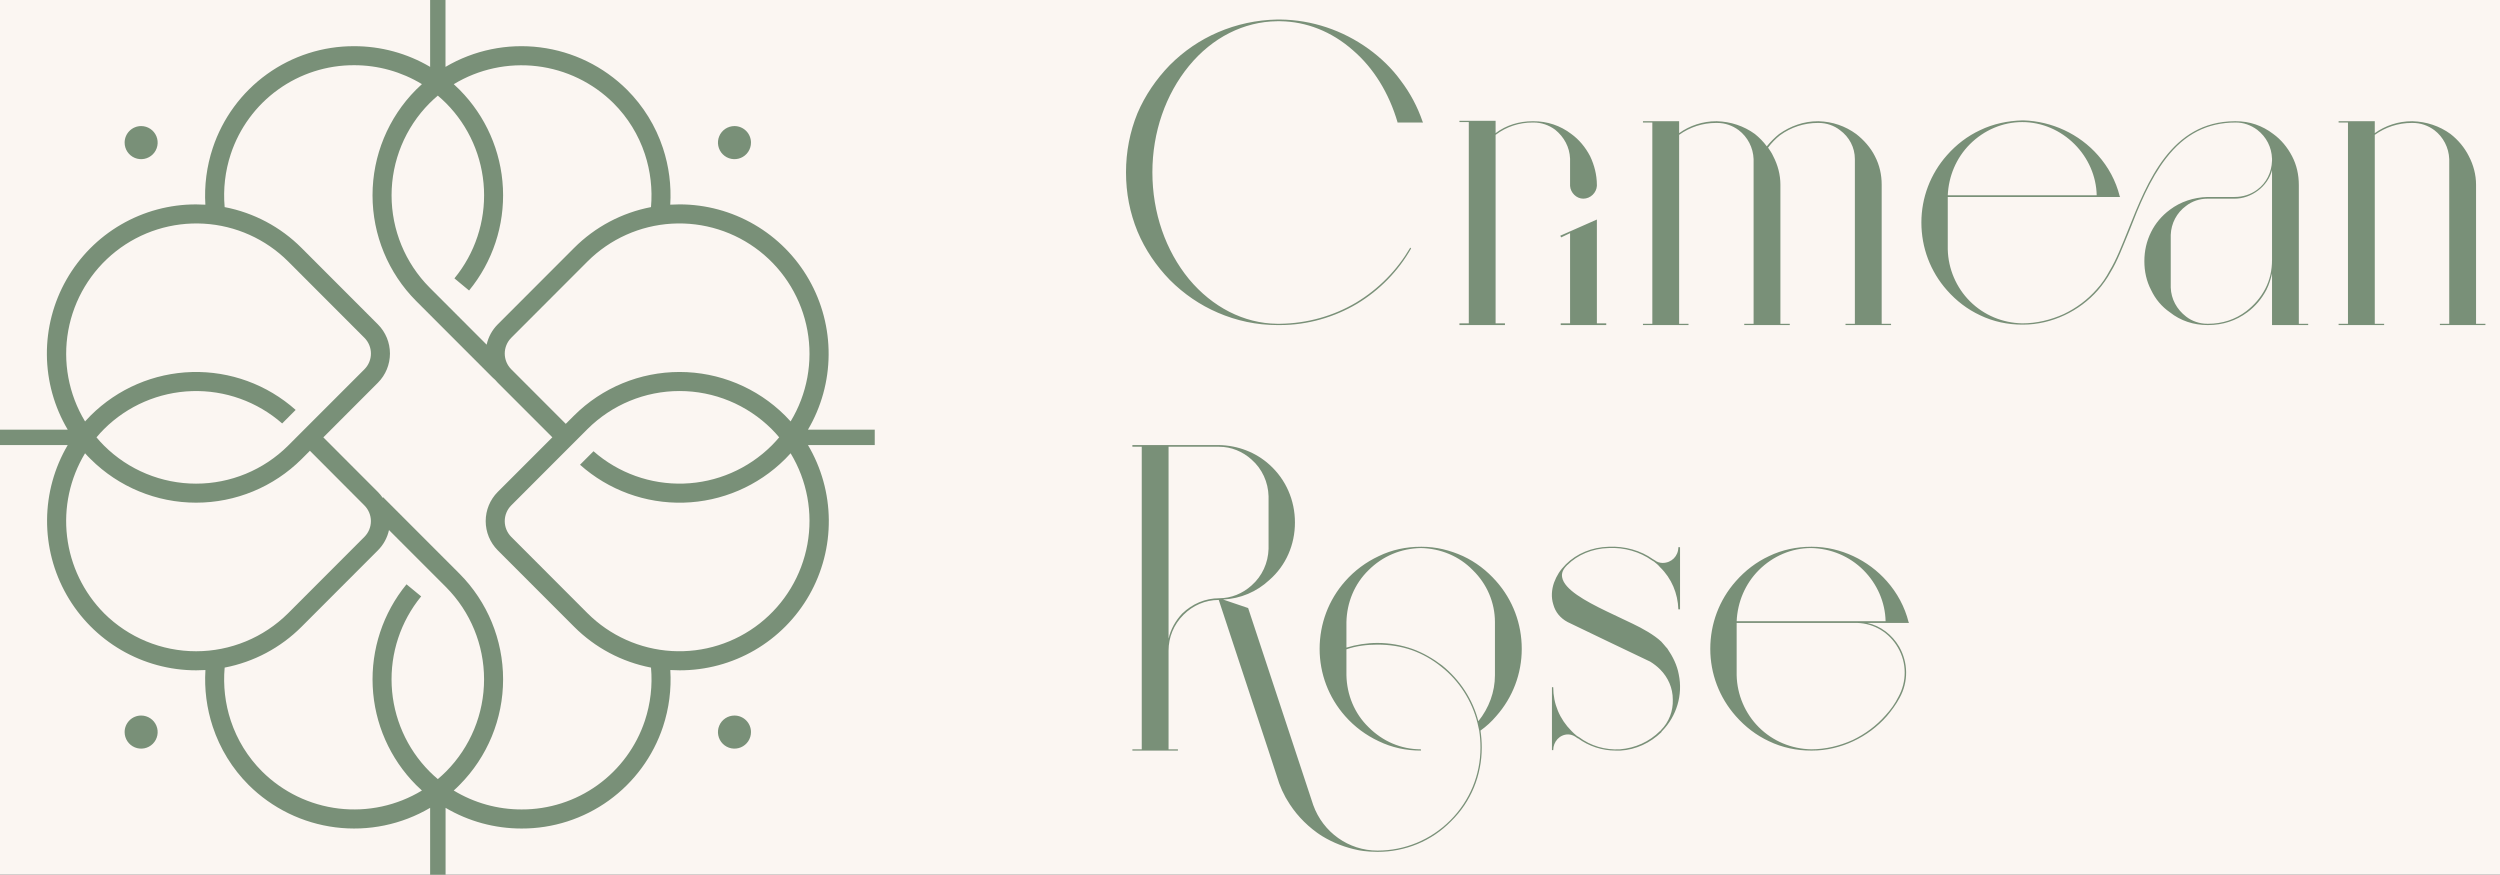 <?xml version="1.0" encoding="UTF-8"?> <svg xmlns="http://www.w3.org/2000/svg" width="423" height="148" viewBox="0 0 423 148" fill="none"><rect x="0" y="0" width="423" height="148" fill="#333333" stroke="none"/> <g clip-path="url(#clip0)"> <rect width="423" height="148" fill="#FBF6F2"></rect> <path d="M229.472 51.184C225.584 53.488 221.192 54.712 216.584 54.784H216.08C210.464 54.712 205.136 51.976 201.176 47.224C197.216 42.4 194.984 35.992 194.984 29.152C194.984 22.384 197.216 15.976 201.176 11.152C205.136 6.328 210.464 3.664 216.08 3.592H216.656C221.048 3.664 225.296 5.32 228.896 8.488C232.424 11.512 235.016 15.76 236.456 20.656V20.728H240.776L240.704 20.584C239.84 18.064 238.616 15.76 237.032 13.672C235.52 11.584 233.648 9.784 231.56 8.272C227.168 5.104 221.984 3.376 216.656 3.304H216.08C212.624 3.376 209.24 4.096 206.072 5.464C203.048 6.76 200.312 8.632 197.936 11.008C195.632 13.384 193.76 16.12 192.464 19.144C191.168 22.312 190.52 25.696 190.52 29.152C190.52 32.68 191.168 35.992 192.464 39.16C193.76 42.256 195.632 44.992 197.936 47.368C200.312 49.744 203.048 51.616 206.072 52.912C209.24 54.28 212.624 55 216.08 55H216.656C221.192 55 225.728 53.704 229.616 51.4C233.432 49.096 236.6 45.856 238.76 42.04L238.616 41.896C236.384 45.712 233.288 48.88 229.472 51.184ZM265.656 27.208V31.312V31.456C265.728 32.608 266.736 33.616 267.888 33.616C269.112 33.616 270.12 32.608 270.192 31.456V31.312C270.192 29.584 269.76 27.928 269.04 26.416C268.248 24.904 267.168 23.608 265.872 22.672C264 21.232 261.768 20.512 259.464 20.512C259.464 20.512 259.392 20.512 259.32 20.512C257.088 20.512 254.856 21.16 253.056 22.528V20.44H246.936V20.656H248.52V54.712H246.936V55H254.64V54.712H253.056V22.816C254.856 21.448 257.016 20.728 259.32 20.728C259.392 20.728 259.464 20.728 259.464 20.728C260.832 20.728 262.056 21.16 263.136 21.952C264.648 23.176 265.584 24.904 265.656 26.848V27.208ZM270.192 54.712V37.144L264 39.88L264.144 40.168L265.656 39.448V54.712H264.072V55H271.776V54.712H270.192ZM318.381 54.784V31.24C318.381 29.584 318.021 27.928 317.229 26.416C316.509 24.976 315.357 23.68 314.061 22.672C312.189 21.304 310.029 20.584 307.725 20.512H307.581C305.205 20.512 302.973 21.304 301.029 22.672C300.309 23.248 299.589 23.968 298.941 24.76C298.365 23.968 297.645 23.248 296.925 22.672C295.053 21.304 292.821 20.584 290.517 20.512C290.517 20.512 290.445 20.512 290.373 20.512C288.141 20.512 285.909 21.232 284.109 22.528V20.512H277.989V20.728H279.573V54.784H277.989V55H285.693V54.784H284.109V22.816C285.909 21.52 288.069 20.8 290.373 20.8C290.445 20.8 290.517 20.8 290.517 20.8C291.885 20.8 293.109 21.232 294.189 22.024C295.701 23.176 296.637 24.976 296.709 26.92V54.784H295.125V55H302.829V54.784H301.245V31.24C301.245 29.584 300.813 27.928 300.021 26.416C299.805 25.912 299.445 25.408 299.157 24.976C299.733 24.184 300.453 23.464 301.173 22.888C303.045 21.52 305.277 20.8 307.581 20.8H307.725C309.021 20.8 310.317 21.232 311.325 22.024C312.909 23.176 313.845 24.976 313.845 26.92V27.28V54.784H312.261V55H319.965V54.784H318.381ZM388.962 54.784V31.312C388.962 29.584 388.602 27.928 387.81 26.416C387.018 24.904 385.938 23.608 384.642 22.672C382.77 21.232 380.61 20.512 378.306 20.512H378.09C367.362 20.584 363.33 30.736 360.09 38.872C359.01 41.536 358.074 43.984 356.922 45.856C356.346 46.936 355.626 48.016 354.762 48.952C353.178 50.752 351.306 52.12 349.218 53.128C346.986 54.136 344.61 54.712 342.162 54.712C338.85 54.64 335.682 53.344 333.306 50.968C331.002 48.664 329.634 45.496 329.562 42.184V33.328H358.722L358.65 33.184C358.002 30.592 356.706 28.216 354.978 26.272C353.394 24.472 351.45 23.032 349.29 22.024C347.13 21.016 344.754 20.44 342.378 20.368H342.162C339.714 20.44 337.266 20.944 335.034 22.024C332.874 23.032 331.002 24.472 329.418 26.272C326.61 29.44 325.098 33.472 325.098 37.648C325.098 41.896 326.61 45.928 329.418 49.096C331.002 50.896 332.874 52.336 335.034 53.344C337.266 54.424 339.714 54.928 342.162 54.928C342.234 54.928 342.306 54.928 342.306 54.928C344.754 54.928 347.13 54.352 349.29 53.344C351.45 52.336 353.394 50.896 354.978 49.096C355.77 48.16 356.562 47.08 357.138 46C358.29 44.128 359.226 41.608 360.306 39.016C361.89 34.912 363.762 30.304 366.498 26.776C369.666 22.672 373.482 20.728 378.306 20.728C379.602 20.728 380.826 21.16 381.906 21.952C383.49 23.176 384.354 24.904 384.426 26.848V27.208C384.354 29.152 383.49 30.952 381.906 32.104C380.826 32.896 379.53 33.328 378.09 33.328H373.482C371.178 33.4 368.946 34.12 367.146 35.488C365.778 36.496 364.698 37.792 363.978 39.232C363.186 40.816 362.826 42.472 362.826 44.2C362.826 45.928 363.186 47.584 363.978 49.096C364.698 50.608 365.778 51.904 367.146 52.84C368.946 54.28 371.178 55 373.482 55C373.482 55 373.554 55 373.626 55C376.074 55 378.306 54.28 380.25 52.84C381.618 51.832 382.698 50.536 383.49 49.024C383.922 48.16 384.21 47.224 384.426 46.288V52.984V55H390.546V54.784H388.962ZM329.562 33.04C329.706 29.8 331.002 26.704 333.306 24.4C335.682 22.024 338.85 20.656 342.162 20.656C345.474 20.656 348.642 22.024 351.018 24.4C353.322 26.704 354.69 29.8 354.762 33.04H329.562ZM383.274 48.88C382.482 50.392 381.402 51.616 380.106 52.624C378.234 54.064 376.002 54.784 373.626 54.784C373.554 54.784 373.482 54.784 373.482 54.784C372.186 54.784 370.89 54.352 369.882 53.56C368.298 52.336 367.362 50.608 367.29 48.664C367.29 48.592 367.29 39.808 367.29 39.736C367.362 37.792 368.298 35.992 369.882 34.84C370.89 34.048 372.186 33.616 373.482 33.616H378.09C379.53 33.616 380.898 33.112 382.05 32.248C383.202 31.384 384.066 30.16 384.426 28.792V43.984C384.426 45.712 384.066 47.368 383.274 48.88ZM418.948 54.784V31.24C418.948 29.584 418.516 27.928 417.724 26.416C417.004 24.976 415.924 23.68 414.628 22.672C412.756 21.304 410.524 20.584 408.22 20.512C408.22 20.512 408.148 20.512 408.076 20.512C405.844 20.512 403.612 21.232 401.812 22.528V20.512H395.692V20.728H397.276V54.784H395.692V55H403.396V54.784H401.812V22.816C403.612 21.52 405.772 20.8 408.076 20.8C408.148 20.8 408.22 20.8 408.22 20.8C409.588 20.8 410.812 21.232 411.892 22.024C413.404 23.176 414.34 24.976 414.412 26.92V27.28V54.784H412.828V55H420.532V54.784H418.948ZM253.16 98.344C251.576 96.544 249.704 95.104 247.544 94.096C245.312 93.088 243.008 92.512 240.56 92.512H240.416C237.896 92.512 235.52 93.016 233.288 94.096C231.128 95.104 229.184 96.544 227.6 98.344C224.792 101.512 223.28 105.544 223.28 109.792C223.28 113.968 224.792 118 227.6 121.168C229.184 122.968 231.128 124.408 233.288 125.416C235.52 126.496 237.896 127 240.416 127V126.784C237.032 126.784 233.936 125.416 231.56 123.04C229.184 120.736 227.888 117.568 227.816 114.256V109.864C229.472 109.288 231.272 109.072 233.072 109.072C235.088 109.072 237.032 109.36 238.904 110.008C240.704 110.656 242.36 111.592 243.872 112.816C246.896 115.192 249.056 118.576 249.992 122.32C250.064 122.752 250.208 123.184 250.28 123.616C250.424 124.552 250.496 125.488 250.496 126.496C250.496 131.104 248.696 135.496 245.384 138.808C242.072 142.12 237.68 143.92 233.072 143.92C228.176 143.92 223.856 140.824 222.2 136.216L211.184 102.88L206.936 101.44C209.888 101.296 212.624 100.144 214.784 98.128C217.592 95.68 219.104 92.152 219.104 88.408C219.104 84.664 217.592 81.136 214.784 78.616C212.48 76.528 209.456 75.376 206.288 75.304H191.6V75.592H193.184V126.784H191.6V127H199.304V126.784H197.72V110.08C197.72 107.848 198.584 105.688 200.24 104.032C201.824 102.448 203.912 101.512 206.216 101.512C206.576 102.664 216.44 132.4 216.44 132.544C216.728 133.336 217.088 134.128 217.52 134.92L217.736 135.28C219.032 137.512 220.76 139.384 222.848 140.896C222.848 140.896 223.568 141.4 223.712 141.472C225.584 142.624 227.672 143.416 229.832 143.848C229.832 143.848 231.2 144.136 233.072 144.136C237.752 144.136 242.216 142.336 245.528 138.952C248.912 135.64 250.712 131.176 250.712 126.496C250.712 125.488 250.64 124.552 250.496 123.616C251.504 122.896 252.368 122.104 253.16 121.168C255.968 118 257.48 113.968 257.48 109.792C257.48 105.544 255.968 101.512 253.16 98.344ZM200.024 103.816C198.872 105.04 198.08 106.48 197.72 108.064V75.592H206.288C208.304 75.592 210.248 76.384 211.76 77.752C213.56 79.336 214.568 81.568 214.64 83.944V92.872C214.568 95.248 213.56 97.48 211.76 99.064C210.248 100.432 208.304 101.224 206.288 101.224C203.912 101.224 201.752 102.16 200.024 103.816ZM252.944 114.256C252.944 117.064 251.936 119.8 250.136 122.032C249.2 118.36 247.04 115.048 244.016 112.6C242.504 111.448 240.776 110.44 238.976 109.792C237.104 109.144 235.088 108.784 233.072 108.784C231.272 108.784 229.472 109.072 227.816 109.576V105.256C227.888 101.944 229.184 98.776 231.56 96.472C233.936 94.096 237.032 92.8 240.416 92.728C243.728 92.8 246.896 94.096 249.2 96.472C251.576 98.776 252.944 101.944 252.944 105.256V114.256ZM284.046 114.112C283.758 112.528 283.038 111.088 282.102 109.72C281.742 109.36 281.454 108.928 281.094 108.568C279.87 107.416 277.926 106.336 276.27 105.544L271.878 103.456C268.134 101.656 264.678 99.712 264.318 97.696C264.174 96.976 264.462 96.328 265.11 95.68C265.11 95.68 265.11 95.608 265.182 95.608C266.91 93.88 269.43 92.8 272.166 92.728C274.83 92.584 277.494 93.376 279.51 94.816C279.654 94.888 279.726 94.96 279.87 95.032C280.23 95.32 280.59 95.608 280.878 95.968C282.822 97.84 283.902 100.432 283.974 103.096H284.262V92.584H283.974C283.974 94.096 282.822 95.248 281.31 95.248C280.878 95.248 280.374 95.104 280.014 94.816C279.87 94.744 279.798 94.672 279.654 94.6C277.638 93.16 274.902 92.368 272.166 92.512C269.358 92.584 266.766 93.664 264.966 95.464C264.966 95.464 264.966 95.464 264.894 95.536C263.958 96.472 263.382 97.408 262.95 98.56C262.518 99.784 262.446 101.08 262.806 102.232C263.166 103.6 264.03 104.608 265.254 105.256C265.254 105.256 279.006 111.88 279.222 111.952C279.798 112.312 280.374 112.744 280.878 113.248C282.246 114.616 283.038 116.416 283.038 118.36C283.11 120.304 282.39 122.176 281.022 123.544C281.022 123.544 280.95 123.688 280.878 123.688C279.078 125.488 276.702 126.568 274.11 126.784C271.59 126.928 269.142 126.208 267.126 124.696C266.982 124.624 266.838 124.552 266.766 124.48C266.478 124.264 266.19 123.976 265.902 123.688C263.886 121.672 262.806 119.08 262.806 116.272H262.59V126.928H262.806C262.806 125.488 263.886 124.264 265.326 124.264C265.758 124.264 266.19 124.408 266.622 124.696C266.694 124.768 266.838 124.84 266.91 124.912H266.982C268.854 126.28 271.086 127 273.39 127C273.678 127 273.894 127 274.182 127C276.774 126.856 279.222 125.704 281.094 123.904C281.094 123.832 281.166 123.76 281.238 123.688C283.686 121.168 284.766 117.568 284.046 114.112ZM323.003 105.4L322.931 105.256C322.283 102.664 320.987 100.288 319.259 98.344C317.675 96.544 315.731 95.104 313.571 94.096C311.411 93.088 309.035 92.512 306.587 92.512H306.443C303.995 92.512 301.547 93.016 299.315 94.096C297.155 95.104 295.283 96.544 293.699 98.344C290.891 101.512 289.379 105.544 289.379 109.792C289.379 113.968 290.891 118 293.699 121.168C295.283 122.968 297.155 124.408 299.315 125.416C301.547 126.496 303.995 127 306.443 127H306.587C309.035 127 311.411 126.424 313.571 125.416C315.731 124.408 317.675 122.968 319.259 121.168C320.051 120.232 320.843 119.152 321.419 118.072C322.931 115.336 322.859 112.096 321.347 109.432C320.123 107.344 318.179 105.904 315.947 105.4H323.003ZM321.131 109.576C322.643 112.168 322.643 115.336 321.203 117.928C320.627 119.08 319.907 120.088 319.043 121.024C317.459 122.824 315.587 124.192 313.499 125.2C311.267 126.208 308.891 126.784 306.443 126.784C303.131 126.712 299.963 125.416 297.587 123.04C295.283 120.736 293.915 117.568 293.843 114.256V105.4H314.219C317.099 105.472 319.691 107.056 321.131 109.576ZM293.843 105.112C293.987 101.872 295.283 98.776 297.587 96.472C299.963 94.096 303.131 92.728 306.443 92.728C309.755 92.8 312.923 94.096 315.299 96.472C317.603 98.776 318.971 101.872 319.043 105.112H293.843Z" fill="#799078"></path> <g clip-path="url(#clip1)"> <path fill-rule="evenodd" clip-rule="evenodd" d="M133.773 71.306C133.468 70.969 133.155 70.636 132.831 70.311C128.087 65.589 121.67 62.938 114.982 62.938C108.294 62.938 101.878 65.589 97.134 70.311L95.727 71.716L86.492 62.471C85.794 61.766 85.403 60.813 85.403 59.819C85.403 58.826 85.794 57.873 86.492 57.167L99.413 44.233C103.225 40.431 108.295 38.158 113.665 37.844C119.035 37.53 124.335 39.195 128.563 42.526C132.791 45.858 135.655 50.624 136.615 55.926C137.575 61.227 136.564 66.698 133.773 71.304V71.306ZM82.34 58.318L72.674 48.641C68.562 44.499 66.254 38.896 66.254 33.055C66.254 27.214 68.562 21.611 72.674 17.47C73.128 17.017 73.596 16.587 74.079 16.179C74.56 16.585 75.029 17.015 75.485 17.47C79.345 21.356 81.626 26.539 81.885 32.014C82.144 37.489 80.363 42.866 76.888 47.1L79.368 49.155C83.351 44.301 85.393 38.138 85.096 31.862C84.8 25.586 82.186 19.643 77.763 15.188C77.439 14.864 77.111 14.549 76.779 14.245C81 11.688 85.952 10.617 90.85 11.201C95.747 11.785 100.31 13.991 103.814 17.468C106.225 19.877 108.039 22.819 109.109 26.058C110.064 28.95 110.418 32.008 110.147 35.042C105.217 35.989 100.683 38.397 97.134 41.954L84.213 54.888C83.273 55.828 82.623 57.019 82.34 58.318V58.318ZM16.326 74.001C16.731 73.516 17.16 73.047 17.612 72.592C21.583 68.645 26.9 66.352 32.492 66.176C38.083 66.001 43.533 67.956 47.743 71.647L50.026 69.361C45.21 65.065 38.939 62.771 32.493 62.947C26.046 63.124 19.909 65.757 15.335 70.311C15.01 70.636 14.695 70.969 14.392 71.306C11.601 66.7 10.59 61.229 11.55 55.928C12.51 50.626 15.374 45.86 19.603 42.528C23.831 39.197 29.13 37.532 34.5 37.846C39.87 38.16 44.94 40.433 48.752 44.235L61.671 57.169C62.37 57.874 62.762 58.828 62.762 59.821C62.762 60.815 62.37 61.768 61.671 62.473L52.43 71.716L50.009 74.139L48.746 75.404C44.607 79.522 39.01 81.833 33.176 81.833C27.342 81.833 21.745 79.522 17.607 75.404C17.154 74.952 16.727 74.484 16.326 74.001ZM17.612 103.765C14.136 100.26 11.931 95.691 11.348 90.785C10.764 85.879 11.836 80.919 14.392 76.694C14.695 77.031 15.008 77.362 15.335 77.679C20.078 82.402 26.494 85.053 33.182 85.053C39.87 85.053 46.286 82.402 51.03 77.679L52.436 76.271L61.665 85.527C62.364 86.232 62.757 87.185 62.757 88.179C62.757 89.172 62.364 90.126 61.665 90.831L48.746 103.765C44.606 107.881 39.01 110.192 33.176 110.192C27.343 110.192 21.746 107.881 17.607 103.765H17.612ZM74.081 131.823C73.597 131.417 73.128 130.987 72.674 130.532C68.817 126.647 66.536 121.466 66.275 115.993C66.013 110.52 67.79 105.144 71.26 100.908L68.78 98.867C64.802 103.72 62.764 109.88 63.063 116.152C63.361 122.424 65.974 128.361 70.395 132.814C70.719 133.139 71.05 133.454 71.39 133.755C67.168 136.315 62.214 137.388 57.314 136.804C52.414 136.22 47.85 134.012 44.346 130.532C41.934 128.123 40.12 125.181 39.049 121.942C38.094 119.05 37.741 115.992 38.012 112.958C42.943 112.011 47.476 109.603 51.026 106.046L63.945 93.114C64.884 92.174 65.534 90.983 65.817 89.684L75.485 99.359C79.596 103.502 81.904 109.105 81.904 114.946C81.904 120.787 79.596 126.39 75.485 130.532C75.031 130.985 74.561 131.413 74.081 131.823ZM110.151 112.958C110.422 115.992 110.068 119.05 109.113 121.942C107.657 126.327 104.856 130.14 101.11 132.836C97.363 135.533 92.862 136.976 88.249 136.959C84.203 136.965 80.233 135.856 76.773 133.755C77.112 133.454 77.442 133.139 77.757 132.814C82.475 128.068 85.124 121.644 85.124 114.947C85.124 108.25 82.475 101.826 77.757 97.08L64.838 84.146L64.755 84.228C64.514 83.875 64.241 83.545 63.939 83.243L54.71 74.001L63.945 64.755C65.249 63.445 65.981 61.671 65.981 59.821C65.981 57.972 65.249 56.198 63.945 54.888L51.026 41.954C47.476 38.397 42.943 35.989 38.012 35.042C37.741 32.008 38.094 28.95 39.049 26.058C40.504 21.672 43.304 17.857 47.051 15.159C50.798 12.461 55.3 11.017 59.914 11.033C63.96 11.028 67.929 12.136 71.39 14.235C71.052 14.538 70.72 14.853 70.395 15.178C65.678 19.925 63.031 26.349 63.031 33.045C63.031 39.742 65.678 46.166 70.395 50.912L83.316 63.846C83.369 63.902 83.469 63.992 83.623 64.128L83.768 64.256C83.908 64.426 84.055 64.589 84.213 64.747L93.457 73.993L84.213 83.237C82.91 84.548 82.179 86.322 82.179 88.172C82.179 90.021 82.91 91.795 84.213 93.106L97.134 106.039C100.683 109.599 105.218 112.009 110.151 112.958V112.958ZM72.778 11.315V0H75.379V11.315C80.207 8.473 85.838 7.312 91.393 8.013C96.949 8.713 102.117 11.235 106.091 15.186C108.859 17.953 110.941 21.331 112.169 25.049C113.188 28.135 113.607 31.387 113.405 34.63C113.93 34.597 114.457 34.581 114.978 34.581C119.427 34.583 123.797 35.763 127.644 38.001C131.491 40.239 134.679 43.456 136.885 47.326C139.091 51.196 140.236 55.581 140.204 60.038C140.173 64.494 138.966 68.862 136.706 72.701H148.008V75.301H136.706C138.979 79.136 140.197 83.507 140.235 87.967C140.274 92.427 139.131 96.817 136.925 100.691C134.718 104.565 131.525 107.784 127.672 110.02C123.819 112.255 119.443 113.428 114.99 113.419C114.465 113.419 113.938 113.403 113.416 113.37C113.619 116.613 113.2 119.865 112.181 122.951C110.513 127.981 107.302 132.355 103.006 135.45C98.71 138.545 93.549 140.202 88.257 140.186C83.733 140.192 79.29 138.983 75.391 136.685V148H72.778V136.685C67.951 139.527 62.32 140.688 56.764 139.987C51.209 139.287 46.04 136.765 42.066 132.814C39.3 130.047 37.221 126.669 35.996 122.951C34.977 119.865 34.557 116.613 34.759 113.37C34.235 113.403 33.708 113.419 33.185 113.419C28.737 113.416 24.368 112.236 20.522 109.997C16.676 107.759 13.489 104.542 11.283 100.673C9.078 96.803 7.933 92.419 7.964 87.963C7.995 83.508 9.201 79.14 11.46 75.301H0V72.701H11.46C9.187 68.865 7.97 64.496 7.932 60.036C7.895 55.577 9.037 51.187 11.244 47.313C13.451 43.44 16.643 40.221 20.495 37.986C24.348 35.75 28.723 34.576 33.175 34.585C33.7 34.585 34.224 34.601 34.749 34.634C34.55 31.389 34.973 28.135 35.996 25.049C37.663 20.02 40.873 15.645 45.168 12.55C49.463 9.456 54.623 7.798 59.914 7.814C64.438 7.808 68.88 9.017 72.778 11.315V11.315ZM23.883 21.331C24.436 21.332 24.976 21.496 25.436 21.804C25.895 22.112 26.253 22.549 26.464 23.061C26.675 23.573 26.73 24.136 26.622 24.678C26.514 25.221 26.248 25.72 25.857 26.111C25.466 26.503 24.968 26.769 24.426 26.877C23.884 26.985 23.322 26.929 22.811 26.718C22.3 26.506 21.864 26.147 21.557 25.686C21.25 25.226 21.086 24.685 21.086 24.131C21.086 23.763 21.159 23.399 21.299 23.059C21.44 22.72 21.646 22.411 21.905 22.151C22.165 21.891 22.474 21.685 22.813 21.544C23.152 21.403 23.516 21.331 23.883 21.331V21.331ZM23.883 121.069C24.436 121.07 24.976 121.234 25.436 121.542C25.895 121.85 26.253 122.287 26.464 122.799C26.675 123.31 26.73 123.873 26.622 124.416C26.514 124.959 26.248 125.458 25.857 125.849C25.466 126.241 24.968 126.507 24.426 126.615C23.884 126.723 23.322 126.667 22.811 126.455C22.3 126.243 21.864 125.884 21.557 125.424C21.25 124.964 21.086 124.423 21.086 123.869C21.086 123.501 21.159 123.137 21.299 122.797C21.44 122.457 21.646 122.149 21.905 121.889C22.165 121.629 22.474 121.422 22.813 121.282C23.152 121.141 23.516 121.069 23.883 121.069V121.069ZM124.274 21.331C123.721 21.331 123.181 21.495 122.721 21.802C122.261 22.11 121.902 22.547 121.691 23.058C121.479 23.57 121.423 24.133 121.531 24.676C121.638 25.219 121.904 25.718 122.295 26.11C122.686 26.502 123.184 26.769 123.726 26.877C124.269 26.985 124.831 26.93 125.341 26.718C125.852 26.506 126.289 26.147 126.596 25.687C126.903 25.226 127.067 24.685 127.067 24.131C127.067 23.389 126.773 22.678 126.249 22.153C125.725 21.628 125.015 21.332 124.274 21.331V21.331ZM124.274 121.069C123.721 121.069 123.181 121.233 122.721 121.54C122.261 121.847 121.902 122.285 121.691 122.796C121.479 123.308 121.423 123.871 121.531 124.414C121.638 124.957 121.904 125.456 122.295 125.848C122.686 126.24 123.184 126.506 123.726 126.615C124.269 126.723 124.831 126.667 125.341 126.456C125.852 126.244 126.289 125.885 126.596 125.425C126.903 124.964 127.067 124.423 127.067 123.869C127.067 123.127 126.773 122.415 126.249 121.891C125.725 121.366 125.015 121.07 124.274 121.069V121.069ZM132.831 77.689C133.155 77.364 133.468 77.031 133.773 76.694C136.564 81.3 137.575 86.771 136.615 92.072C135.655 97.374 132.791 102.14 128.563 105.472C124.335 108.803 119.035 110.468 113.665 110.154C108.295 109.84 103.225 107.567 99.413 103.765L86.492 90.827C85.794 90.121 85.403 89.168 85.403 88.175C85.403 87.181 85.794 86.228 86.492 85.523L95.727 76.277L98.007 73.997L98.149 73.855L99.413 72.588C103.553 68.472 109.149 66.162 114.982 66.162C120.815 66.162 126.412 68.472 130.551 72.588C131.005 73.043 131.434 73.512 131.839 73.997C131.434 74.479 131.005 74.947 130.551 75.402C126.581 79.35 121.264 81.644 115.672 81.82C110.08 81.995 104.63 80.041 100.421 76.35L98.139 78.635C102.955 82.931 109.226 85.225 115.673 85.049C122.119 84.872 128.256 82.239 132.831 77.685V77.689Z" fill="#799078"></path> </g> </g> <defs> <clipPath id="clip0"> <rect width="423" height="148" fill="white"></rect> </clipPath> <clipPath id="clip1"> <rect width="148" height="148" fill="white"></rect> </clipPath> </defs> </svg> 